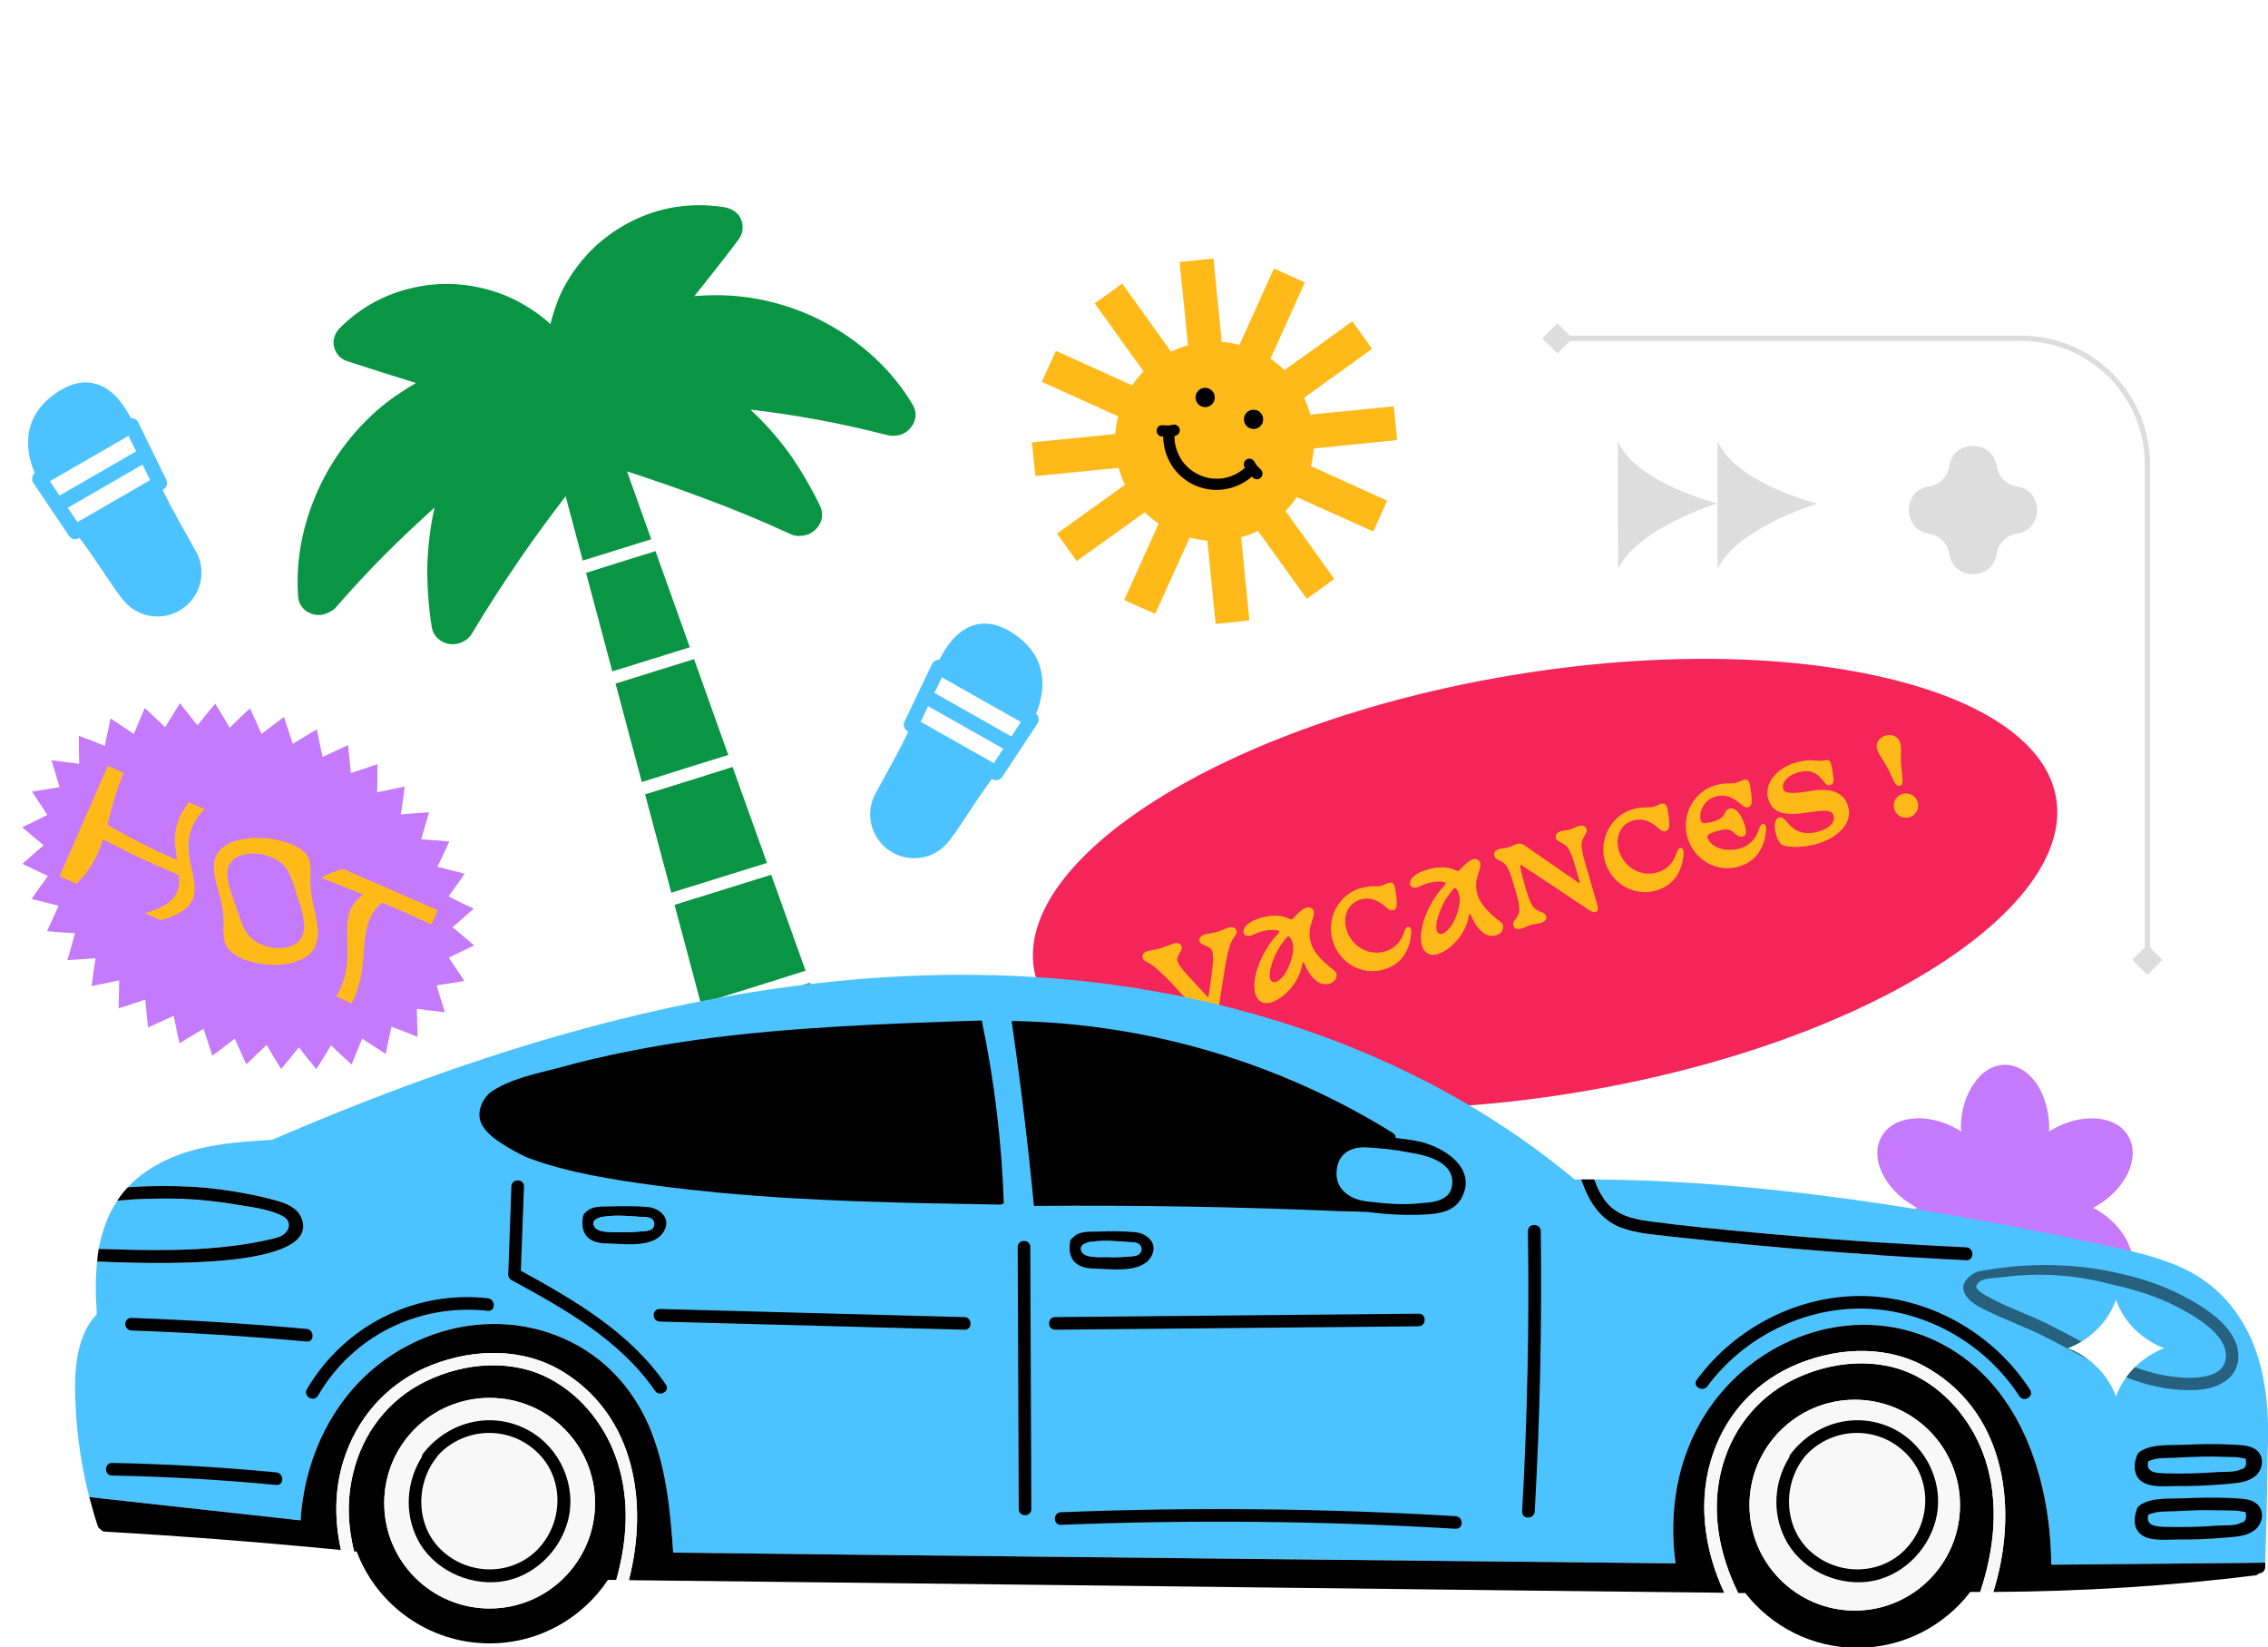 <svg width="865" height="628" viewBox="0 0 865 628" fill="none" xmlns="http://www.w3.org/2000/svg">
<rect x="0" y="0" width="865" height="628" fill="#333333" stroke="none"/>
<g clip-path="url(#clip0_111_19)">
<rect width="865" height="628" fill="white"/>
<path d="M819 371.773L824.774 366L819 360.226L813.226 366L819 371.773ZM588.226 129L594 134.774L599.774 129L594 123.226L588.226 129ZM820 366V177H818V366H820ZM771 128H594V130H771V128ZM820 177C820 149.938 798.062 128 771 128V130C796.957 130 818 151.043 818 177H820Z" fill="#DDDDDD"/>
<path d="M811.649 473.98C813.835 478.753 814.092 483.783 811.777 487.782C809.462 491.781 805.089 494.103 799.687 494.619C794.413 495.006 788.368 493.716 782.58 490.362C782.409 490.276 782.237 490.147 782.066 489.975C781.894 489.889 781.68 489.76 781.423 489.588C781.509 489.846 781.551 490.061 781.551 490.233C781.551 490.491 781.551 490.706 781.551 490.878C781.551 497.586 779.622 503.649 776.664 508.034C773.577 512.291 769.333 515 764.702 515C760.072 515 755.827 512.291 752.869 508.034C749.782 503.649 747.853 497.586 747.853 490.878C747.853 490.706 747.896 490.491 747.981 490.233C747.981 490.061 747.981 489.846 747.981 489.588C747.81 489.76 747.638 489.889 747.467 489.975C747.295 490.147 747.124 490.276 746.952 490.362C741.165 493.716 734.991 495.006 729.717 494.619C724.444 494.103 719.942 491.781 717.627 487.782C715.312 483.783 715.569 478.753 717.756 473.98C720.071 469.078 724.315 464.434 730.103 461.08C730.275 460.994 730.446 460.908 730.618 460.822C730.875 460.736 731.089 460.651 731.261 460.565C731.089 460.479 730.875 460.393 730.618 460.307C730.446 460.221 730.275 460.092 730.103 459.92C724.315 456.695 720.071 451.922 717.756 447.149C715.569 442.376 715.312 437.346 717.627 433.347C719.942 429.219 724.444 426.897 729.717 426.51C734.991 425.994 741.165 427.413 746.952 430.767C747.124 430.853 747.295 430.939 747.467 431.025C747.638 431.197 747.81 431.326 747.981 431.412C747.981 431.24 747.981 431.025 747.981 430.767C747.896 430.595 747.853 430.38 747.853 430.122C747.853 423.543 749.782 417.48 752.869 413.095C755.827 408.709 760.072 406 764.702 406C769.333 406 773.577 408.709 776.664 413.095C779.622 417.48 781.551 423.543 781.551 430.122C781.551 430.38 781.551 430.595 781.551 430.767C781.551 431.025 781.509 431.24 781.423 431.412C781.68 431.326 781.894 431.197 782.066 431.025C782.237 430.939 782.409 430.853 782.58 430.767C788.368 427.413 794.413 425.994 799.687 426.51C805.089 426.897 809.462 429.219 811.777 433.347C814.092 437.346 813.835 442.376 811.649 447.149C809.462 451.922 805.089 456.695 799.43 459.92C799.173 460.092 798.958 460.221 798.787 460.307C798.615 460.393 798.444 460.479 798.272 460.565C798.444 460.651 798.615 460.736 798.787 460.822C798.958 460.908 799.173 460.994 799.43 461.08C805.089 464.434 809.462 469.078 811.649 473.98Z" fill="#C579FB"/>
<path d="M428.741 228.761L438.055 208.204L447.305 187.622L429 200.802L410.633 213.957L406.892 208.716L403.089 203.451L421.456 190.296L439.761 177.116L417.293 179.305L394.888 181.52L394.223 175.095L393.558 168.67L416.05 166.418L438.48 164.141L417.899 154.891L397.342 145.578L400.026 139.672L402.71 133.766L423.267 143.079L443.848 152.33L430.669 134.025L417.514 115.657L422.755 111.917L428.02 108.113L441.175 126.481L454.355 144.786L452.165 122.317L449.888 99.887L456.376 99.247L462.8 98.582L465.053 121.075L467.267 143.48L476.58 122.923L485.893 102.366L491.799 105.05L497.642 107.71L488.392 128.291L479.078 148.848L497.446 135.693L515.751 122.514L519.554 127.779L523.295 133.02L504.99 146.2L486.685 159.379L509.09 157.165L531.583 154.913L532.224 161.4L532.826 167.8L510.396 170.077L487.928 172.267L508.485 181.58L529.042 190.893L526.42 196.823L523.761 202.666L503.179 193.416L482.622 184.103L495.777 202.47L508.894 220.75L503.629 224.554L498.363 228.357L498.388 228.294L485.208 209.99L472.029 191.685L474.306 214.115L476.495 236.583L470.07 237.248L463.646 237.913L461.394 215.42L459.141 192.927L449.891 213.509L440.578 234.066L434.647 231.445L428.741 228.761Z" fill="#FFBA1A"/>
<path d="M497.809 183.837C493.455 193.437 485.677 200.313 476.625 203.788C467.535 207.176 457.109 207.138 447.571 202.809C438.034 198.48 431.133 190.765 427.683 181.65C424.295 172.56 424.333 162.134 428.599 152.572C432.928 143.035 440.707 136.158 449.821 132.708C458.911 129.32 469.275 129.334 478.837 133.6C488.437 137.953 495.313 145.732 498.701 154.822C502.151 163.937 502.138 174.3 497.809 183.837Z" fill="#FFBA1A"/>
<path d="M456.59 185.398C456.422 185.332 456.255 185.266 456.087 185.2C455.92 185.134 455.773 185.077 455.648 185.027C452.393 183.53 449.648 181.291 447.614 178.534C445.643 175.801 444.295 172.589 443.822 168.995C443.718 168.277 443.655 167.576 443.634 166.891C443.63 166.164 443.676 165.433 443.772 164.697C443.781 164.121 444.066 163.58 444.49 163.239C444.914 162.898 445.502 162.694 446.053 162.766C446.693 162.8 447.17 163.06 447.574 163.509C447.915 163.933 448.119 164.521 448.022 165.135C448.009 165.662 447.987 166.209 447.957 166.777C447.969 167.362 448.01 167.934 448.08 168.493C448.447 171.248 449.528 173.848 451.082 175.982C452.699 178.14 454.828 179.919 457.416 181.082C460.482 182.505 463.818 182.873 467.035 182.252C470.251 181.632 473.287 179.997 475.616 177.577C476.002 177.149 476.527 176.92 477.128 176.866C477.641 176.851 478.207 177.073 478.635 177.459C479.039 177.907 479.33 178.457 479.321 179.034C479.337 179.547 479.115 180.112 478.729 180.541C475.814 183.528 472.229 185.454 468.337 186.317C464.508 187.205 460.421 186.903 456.59 185.398V185.398Z" fill="black"/>
<path d="M442.49 166.297C442.051 166.124 441.685 165.763 441.407 165.363C441.192 164.989 441.089 164.513 441.136 164.024C441.233 163.409 441.518 162.869 441.942 162.528C442.428 162.212 442.991 162.071 443.543 162.143C443.827 162.158 444.112 162.173 444.396 162.188C444.68 162.203 444.964 162.218 445.248 162.233C445.591 162.222 445.941 162.191 446.3 162.139C446.659 162.086 446.997 162.026 447.314 161.957C447.877 161.816 448.492 161.912 448.945 162.236C449.423 162.496 449.802 163.007 449.943 163.57C450.084 164.134 449.925 164.723 449.664 165.201C449.341 165.654 448.917 165.995 448.354 166.136C447.862 166.281 447.366 166.376 446.865 166.421C446.364 166.466 445.863 166.51 445.362 166.555C444.977 166.549 444.572 166.535 444.146 166.512C443.761 166.506 443.364 166.471 442.955 166.407C442.913 166.39 442.842 166.387 442.742 166.395C442.658 166.363 442.574 166.33 442.49 166.297Z" fill="black"/>
<path d="M478.578 182.585C478.452 182.535 478.347 182.494 478.264 182.461C478.154 182.37 478.045 182.279 477.936 182.188C477.651 181.93 477.365 181.673 477.079 181.416C476.81 181.116 476.541 180.817 476.272 180.518C475.952 180.102 475.653 179.695 475.375 179.295C475.097 178.896 474.848 178.484 474.628 178.059C474.337 177.51 474.283 176.909 474.48 176.406C474.615 175.879 475.026 175.388 475.488 175.134C476.038 174.843 476.639 174.789 477.141 174.987C477.668 175.121 478.16 175.532 478.413 175.994C478.582 176.302 478.751 176.61 478.92 176.918C479.147 177.201 479.374 177.484 479.601 177.766C479.761 177.974 479.951 178.17 480.169 178.352C480.371 178.576 480.581 178.78 480.799 178.962C481.227 179.348 481.456 179.873 481.51 180.474C481.525 180.988 481.366 181.578 480.98 182.006C480.682 182.397 480.244 182.587 479.831 182.715C479.443 182.78 479.017 182.757 478.578 182.585Z" fill="black"/>
<path d="M461.932 152.622C461.685 153.25 461.149 153.692 460.536 153.958C459.949 154.162 459.222 154.167 458.618 153.857C457.99 153.61 457.486 153.049 457.282 152.462C457.078 151.874 457.073 151.147 457.32 150.519C457.63 149.916 458.128 149.386 458.779 149.207C459.366 149.003 460.03 148.974 460.721 149.245C461.325 149.555 461.766 150.091 461.97 150.679C462.237 151.292 462.266 151.956 461.932 152.622V152.622Z" fill="black"/>
<path fill-rule="evenodd" clip-rule="evenodd" d="M458.325 154.974C458.283 154.958 458.241 154.941 458.199 154.925C458.199 154.925 458.178 154.916 458.136 154.9C457.676 154.719 457.277 154.442 456.941 154.068C456.647 153.71 456.397 153.298 456.194 152.831C456.033 152.381 455.951 151.914 455.948 151.429C455.987 150.961 456.097 150.497 456.278 150.036C456.711 149.119 457.384 148.514 458.259 148.132C459.109 147.814 460.074 147.758 461.016 148.128C461.016 148.128 461.037 148.137 461.079 148.153C461.12 148.17 461.141 148.178 461.141 148.178C462.059 148.611 462.765 149.396 463.084 150.246C463.377 151.159 463.408 152.187 463 153.041C462.984 153.083 462.975 153.104 462.975 153.104C462.752 153.548 462.483 153.926 462.168 154.237C461.794 154.573 461.382 154.822 460.931 154.984C460.523 155.162 460.077 155.252 459.592 155.255C459.166 155.232 458.744 155.139 458.325 154.974V154.974ZM460.176 150.264C459.8 150.116 459.412 150.181 459.149 150.295C458.824 150.385 458.575 150.649 458.364 151.001C458.298 151.169 458.274 151.353 458.292 151.553C458.284 151.695 458.319 151.854 458.395 152.029C458.429 152.187 458.514 152.341 458.648 152.491C458.783 152.641 458.934 152.748 459.101 152.814C459.252 152.922 459.407 152.958 459.566 152.924C459.75 152.948 459.929 152.922 460.104 152.846C460.279 152.769 460.433 152.685 460.566 152.592C460.716 152.458 460.824 152.307 460.889 152.139C461.037 151.762 461.035 151.399 460.946 151.074C460.793 150.724 460.529 150.475 460.239 150.288C460.197 150.272 460.176 150.264 460.176 150.264V150.264Z" fill="black"/>
<path d="M480.404 160.971C480.095 161.574 479.558 162.016 478.946 162.283C478.358 162.487 477.694 162.516 477.028 162.182C476.4 161.935 475.958 161.399 475.692 160.786C475.487 160.198 475.483 159.472 475.793 158.868C476.04 158.24 476.6 157.736 477.188 157.532C477.776 157.328 478.503 157.323 479.131 157.57C479.734 157.88 480.239 158.441 480.443 159.028C480.647 159.616 480.676 160.28 480.404 160.971V160.971Z" fill="black"/>
<path fill-rule="evenodd" clip-rule="evenodd" d="M476.734 163.299C476.734 163.299 476.713 163.29 476.671 163.274C476.629 163.257 476.608 163.249 476.608 163.249C476.147 163.068 475.749 162.791 475.413 162.417C475.076 162.043 474.827 161.631 474.666 161.181C474.462 160.714 474.38 160.247 474.419 159.779C474.416 159.294 474.526 158.83 474.749 158.386C474.93 157.925 475.208 157.527 475.582 157.19C475.939 156.896 476.351 156.647 476.818 156.443C477.268 156.282 477.727 156.221 478.195 156.26C478.68 156.257 479.152 156.346 479.613 156.527C480.53 156.96 481.174 157.721 481.555 158.596C481.849 159.509 481.842 160.448 481.472 161.391C481.472 161.391 481.463 161.411 481.447 161.453C481.038 162.308 480.278 162.952 479.49 163.295C478.616 163.676 477.676 163.669 476.734 163.299V163.299ZM478.585 158.588C478.418 158.522 478.255 158.507 478.096 158.541C477.912 158.517 477.754 158.551 477.621 158.644C477.462 158.679 477.308 158.763 477.158 158.898C477.009 159.032 476.901 159.183 476.835 159.351C476.769 159.518 476.725 159.694 476.701 159.878C476.693 160.02 476.727 160.178 476.804 160.353C476.88 160.528 476.964 160.682 477.057 160.815C477.192 160.965 477.343 161.073 477.51 161.139C477.51 161.139 477.531 161.147 477.573 161.163C477.95 161.311 478.25 161.285 478.576 161.195C478.926 161.042 479.175 160.778 479.361 160.488C479.427 160.321 479.451 160.137 479.433 159.937C479.457 159.753 479.431 159.573 479.354 159.398C479.278 159.223 479.194 159.069 479.101 158.936C478.95 158.828 478.799 158.721 478.648 158.613C478.606 158.596 478.585 158.588 478.585 158.588V158.588Z" fill="black"/>
<path fill-rule="evenodd" clip-rule="evenodd" d="M347.263 163.154C348.368 161.837 348.992 160.357 349.172 158.851C349.315 157.209 348.914 155.712 348.105 154.325C341.177 142.621 330.895 132.544 318.748 125.301C306.736 118.021 292.723 113.61 278.632 112.72C276.261 112.578 273.914 112.526 271.592 112.565C269.36 112.58 267.107 112.698 264.833 112.918L273.33 102.184C276.163 98.606 278.938 94.995 281.655 91.351C282.525 90.243 283.049 88.936 283.166 87.738C283.382 86.368 283.19 85.107 282.726 83.919C282.225 82.595 281.526 81.616 280.418 80.747C279.482 79.977 278.175 79.452 276.769 79.1C265.771 77.235 254.722 78.446 244.883 82.54C234.908 86.671 225.935 93.45 219.259 102.821C216.989 105.956 215.063 109.291 213.483 112.825C211.993 116.335 210.812 119.908 209.94 123.544C207.118 120.995 204.085 118.746 200.841 116.796C197.572 114.756 194.059 113.072 190.302 111.746C179.51 107.931 168.395 107.263 157.81 109.662C147.325 111.888 137.506 117.144 129.577 125.101C128.671 126.073 127.938 127.144 127.549 128.415C127.16 129.686 127.08 131.019 127.408 132.244C127.773 133.604 128.373 134.756 129.209 135.698C130.045 136.641 131.252 137.338 132.523 137.726C136.897 139.179 141.26 140.586 145.61 141.948L158.662 146.033C156.721 147.136 154.805 148.33 152.914 149.614C150.998 150.808 149.119 152.138 147.276 153.604C136.082 162.436 127.086 174.032 121.323 186.804C115.459 199.748 112.654 213.768 113.705 227.485C113.834 229.054 114.371 230.514 115.416 231.692C116.324 232.907 117.704 233.704 119.284 234.155C120.131 234.414 120.987 234.525 121.851 234.488C122.626 234.475 123.409 234.314 124.201 234.004C124.926 233.81 125.661 233.467 126.404 232.977C127.081 232.601 127.676 232.101 128.189 231.478C134.29 224.497 140.476 217.833 146.746 211.487C153.041 205.231 159.363 199.26 165.713 193.573C164.188 200.397 163.253 207.793 162.972 215.45C162.864 223.207 163.409 231.227 164.707 239.336C164.972 240.869 165.817 242.392 166.962 243.398C168.142 244.539 169.658 245.3 171.473 245.542C172.09 245.669 172.728 245.692 173.387 245.613C174.047 245.533 174.648 245.421 175.192 245.275C176.256 244.893 177.193 244.398 178.003 243.793C178.813 243.187 179.483 242.424 180.014 241.504C185.963 231.599 192.058 222.238 198.026 213.494C203.994 204.75 210.009 196.723 215.725 189.213L222.265 213.743L236.697 209.256L248.385 205.62L239.138 179.731C248.414 182.787 258.516 186.204 268.9 190.129C279.419 194.018 290.393 198.513 301.377 203.59C302.388 204.097 303.428 204.353 304.499 204.357C305.569 204.362 306.604 204.231 307.601 203.964C308.236 203.794 308.801 203.545 309.297 203.218C309.883 202.866 310.412 202.481 310.883 202.064C312.161 200.846 312.957 199.466 313.409 197.887C313.688 196.209 313.56 194.639 312.85 193.08C309.276 185.726 305.23 178.79 300.786 172.545C296.206 166.336 291.228 160.816 286.196 156.186C294.617 157.138 303.282 158.461 312.021 160.057C320.76 161.652 329.608 163.655 338.529 165.931C339.261 166.124 340.06 166.201 340.925 166.164C341.699 166.151 342.494 166.035 343.31 165.817C344.011 165.531 344.746 165.189 345.513 164.789C346.166 164.322 346.749 163.777 347.263 163.154ZM249.997 210.135L238.072 213.845L223.518 218.44L233.533 256L249.631 250.992L263.093 246.804L249.997 210.135ZM244.784 298.197L234.768 260.633L251.007 255.581L264.707 251.322L277.755 287.857L262.528 292.592L244.784 298.197ZM246.035 302.889L256.031 340.378L275.595 334.292L292.514 329.029L279.396 292.44L264.075 297.28L246.035 302.889ZM267.298 382.632L257.266 345.011L276.971 338.881L294.133 333.545L307.245 370.118L288.529 376.027L267.298 382.632ZM268.533 387.266L275.089 411.853L296.229 405.314L317.506 398.738L308.893 374.715L290.04 380.58L268.533 387.266Z" fill="#099543"/>
<path d="M787.871 303.72C791.711 326.665 772.992 351.239 739.547 372.224C706.121 393.332 657.968 410.849 603.245 420.006C548.399 429.184 497.166 428.297 458.69 419.221C420.357 410.247 394.536 393.125 390.697 370.18C386.857 347.235 405.719 322.763 439.042 301.798C472.467 280.691 520.599 263.05 575.445 253.873C630.169 244.716 681.422 245.726 719.898 254.802C758.354 263.755 784.032 280.775 787.871 303.72Z" fill="#F42559" stroke="white" stroke-width="7.464"/>
<path d="M462.483 389.303C463.643 388.966 464.052 387.98 464.591 385.35L466.619 372.742C467.498 366.499 468.431 361.933 469.548 359.352C470.666 356.772 471.98 356.217 471.597 354.896C471.249 353.695 470.079 353.253 468.598 353.683C466.957 354.159 466.009 354.781 464.288 355.28C462.607 355.767 460.593 356.004 459.392 356.353C457.911 356.782 457.159 357.781 457.508 358.982C457.891 360.303 459.355 359.965 461.623 361.651C463.058 362.71 462.838 366.288 461.948 372.795L461.007 379.577C460.929 380.207 460.729 380.265 460.298 379.826L455.049 374.145C450.823 369.599 448.564 367.043 449.055 365.296C449.665 363.209 451.086 362.276 450.703 360.955C450.355 359.755 449.185 359.313 447.704 359.742C446.063 360.218 443.915 361.189 442.194 361.688C440.513 362.175 438.899 362.296 437.698 362.644C436.217 363.074 435.465 364.073 435.814 365.274C436.197 366.595 437.261 366.373 439.528 368.058C441.681 369.647 445.267 373.033 449.488 377.71L458.308 387.476C460.153 389.501 461.042 389.721 462.483 389.303ZM507.095 375.063C509.376 374.401 510.073 372.463 509.678 371.102C509.284 369.742 506.406 368.797 502.604 364.215C499.216 360.164 498.994 356.106 499.902 352.805C500.856 349.361 502.113 347.261 499.836 346.142C498.063 345.268 495.656 347.441 493.16 350.205C492.801 350.612 492.601 350.67 492.056 350.438C488.494 348.78 485.305 348.707 480.542 350.089C475.219 351.633 473.901 354.271 474.256 355.644C474.587 356.936 476.289 357.267 478.026 356.373C480.545 355.035 484.8 354.148 487.23 354.745C487.975 354.919 488.091 355.32 487.555 355.866C478.793 365.002 475.314 379.94 481.58 382.245C486.287 383.961 495.484 376.174 496.669 367.542C496.764 366.82 497.176 366.744 497.43 367.321C499.978 373.265 503.373 376.142 507.095 375.063ZM485.476 374.433C483.694 373.822 483.834 370.266 485.977 365.088C487.594 361.235 489.576 358.794 490.75 357.456C491.206 356.933 491.458 356.903 491.889 357.342C493.556 359.202 493.736 362.665 491.963 367.475C490.236 372.141 487.259 375.044 485.476 374.433ZM527.803 369.664C535.008 367.575 537.636 361.823 538.22 356.056C538.368 354.624 538.027 353.595 537.385 353.477C536.337 353.304 535.962 354.107 535.396 355.746C534.338 358.83 532.076 361.656 528.314 362.747C521.83 364.628 515.386 360.812 513.482 354.248C512.054 349.324 514.136 344.382 518.899 343C522.581 341.932 525.603 343.225 528.648 345.944C530.699 347.779 532.025 347.264 532.597 345.797C533.068 344.575 532.261 338.951 531.821 337.734C531.202 336.047 530.258 336.234 527.732 337.401C525.087 338.602 523.702 337.268 518.819 338.684C510.693 341.041 505.749 350.025 508.221 358.551C510.694 367.076 519.278 372.137 527.803 369.664ZM570.613 356.641C572.894 355.98 573.591 354.042 573.196 352.681C572.802 351.32 569.924 350.376 566.122 345.794C562.734 341.743 562.512 337.685 563.42 334.384C564.374 330.94 565.631 328.84 563.354 327.721C561.581 326.846 559.174 329.02 556.678 331.783C556.319 332.191 556.119 332.249 555.574 332.017C552.012 330.359 548.823 330.286 544.06 331.667C538.737 333.211 537.419 335.85 537.774 337.222C538.105 338.515 539.807 338.846 541.544 337.952C544.063 336.613 548.318 335.726 550.748 336.324C551.493 336.498 551.609 336.898 551.073 337.444C542.311 346.581 538.832 361.519 545.098 363.824C549.805 365.54 559.002 357.752 560.187 349.121C560.282 348.399 560.694 348.323 560.948 348.9C563.496 354.844 566.891 357.721 570.613 356.641ZM548.994 356.012C547.212 355.401 547.352 351.845 549.495 346.667C551.112 342.814 553.094 340.373 554.268 339.034C554.724 338.512 554.976 338.482 555.407 338.921C557.074 340.781 557.254 344.243 555.481 349.053C553.754 353.72 550.777 356.623 548.994 356.012ZM609.015 347.5C609.654 347.011 609.495 346.016 609.066 344.535L604.434 328.564C603.459 325.202 602.829 322.131 603.446 320.52C604.461 317.882 605.478 317.5 605.095 316.179C604.747 314.979 603.577 314.537 602.096 314.966C600.455 315.442 600.308 315.832 598.787 316.273C597.306 316.703 596.493 316.591 595.292 316.94C593.811 317.369 593.059 318.368 593.407 319.569C593.79 320.89 594.854 320.668 597.122 322.354C598.506 323.384 599.617 326.317 600.592 329.679L602.472 336.163C602.612 336.643 602.446 336.821 602.022 336.554L581.775 322.552C580.903 321.937 579.922 321.397 578.601 321.78C576.96 322.256 576.812 322.646 575.291 323.087C573.811 323.517 572.997 323.405 571.796 323.754C570.315 324.183 569.564 325.182 569.912 326.383C570.295 327.704 571.359 327.482 573.627 329.168C575.011 330.198 576.121 333.131 577.096 336.493L578.222 340.375C579.198 343.738 579.828 346.809 579.21 348.42C578.196 351.058 576.662 351.155 577.208 353.036C577.51 354.077 578.679 354.519 580.16 354.09C582.202 353.497 582.389 353.096 583.87 352.667C585.391 352.225 586.164 352.348 587.765 351.884C589.246 351.454 589.998 350.455 589.696 349.415C589.151 347.533 587.802 348.272 585.535 346.586C584.151 345.555 583.04 342.623 582.065 339.261L580.939 335.378C580.359 333.377 579.921 331.421 579.808 330.282C579.714 329.659 579.914 329.601 580.402 329.936C589.453 335.86 604.704 346.104 606.042 346.974C607.442 347.913 608.336 348.001 609.015 347.5ZM631.699 339.533C638.904 337.443 641.532 331.691 642.116 325.924C642.264 324.492 641.923 323.463 641.281 323.346C640.233 323.172 639.858 323.975 639.292 325.615C638.234 328.699 635.972 331.524 632.21 332.616C625.726 334.496 619.282 330.68 617.378 324.116C615.95 319.193 618.032 314.25 622.795 312.869C626.477 311.801 629.499 313.094 632.544 315.813C634.595 317.648 635.921 317.133 636.493 315.665C636.964 314.444 636.157 308.82 635.717 307.602C635.098 305.916 634.154 306.103 631.628 307.269C628.983 308.471 627.598 307.137 622.715 308.553C614.589 310.909 609.645 319.894 612.117 328.419C614.59 336.945 623.174 342.005 631.699 339.533ZM663.165 330.407C670.37 328.318 672.997 322.566 673.581 316.799C673.73 315.367 673.388 314.338 672.747 314.22C671.699 314.047 671.324 314.85 670.758 316.489C669.7 319.573 667.438 322.399 663.676 323.49C659.193 324.79 654.443 323.824 652.165 321.057C650.026 318.466 651.907 317.921 653.593 317.302C657.966 315.773 659.868 316.046 661.213 317.392C662.506 318.709 663.923 319.556 665.277 318.686C666.373 317.978 665.94 315.587 664.588 312.421C663.501 309.872 661.621 307.727 659.5 308.342C656.978 309.073 659.246 312.104 652.078 313.575C649.871 314.042 648.458 314.408 648.434 311.334C648.626 307.807 650.698 304.776 654.261 303.743C657.943 302.675 660.965 303.968 664.01 306.687C666.061 308.522 667.387 308.007 667.959 306.54C668.429 305.318 667.623 299.694 667.183 298.477C666.564 296.79 665.62 296.977 663.094 298.144C660.449 299.345 659.064 298.011 654.18 299.427C646.055 301.784 641.11 310.768 643.583 319.294C646.055 327.819 654.64 332.88 663.165 330.407ZM693.119 321.72C700.044 319.712 706.875 314.39 704.855 307.425C703.3 302.061 698.198 300.33 690.658 301.562C682.958 302.841 680.609 302.524 680.087 300.723C679.437 298.481 681.67 295.707 685.592 294.57C690.035 293.281 692.576 294.41 694.716 297.001C696.315 298.924 696.77 299.746 698.08 299.323C699.469 298.877 699.509 297.52 699.076 295.129C698.35 291.13 698.498 289.395 696.038 289.891C692.555 290.598 690.837 289.013 684.953 290.72C677.869 292.774 672.642 298.542 674.395 304.586C676.032 310.23 680.609 311.202 690.112 309.705C696.748 308.648 698.788 309.098 699.345 311.019C699.903 312.94 698.556 315.63 693.513 317.093C688.51 318.544 684.835 317.093 682.535 314.549C680.476 312.239 679.837 311.383 678.505 311.726C676.972 312.127 676.37 314.688 677.391 318.21C678.517 322.093 679.704 322.443 681.869 322.727C684.217 323.044 688.156 323.16 693.119 321.72ZM724.639 299.604C725.64 299.314 725.796 298.358 725.469 295.285C724.44 288.293 725.518 286.028 724.706 283.226C723.998 280.785 721.572 279.752 719.13 280.46C716.689 281.169 715.232 283.327 715.917 285.688C716.718 288.45 718.801 289.799 721.575 296.371C722.914 299.193 723.599 299.906 724.639 299.604ZM722.43 308.446C723.15 310.928 725.732 312.349 728.213 311.629C730.695 310.909 732.116 308.328 731.396 305.846C730.688 303.405 728.106 301.984 725.625 302.703C723.143 303.423 721.722 306.005 722.43 308.446Z" fill="#FFBA1A"/>
<path d="M553.74 452.407C552.94 457.107 547.94 458.507 542.34 458.707C535.44 459.607 528.04 458.907 521.44 458.107C515.44 457.507 509.54 453.907 509.74 447.207C509.94 440.207 514.74 437.107 521.34 437.507C526.64 437.807 531.94 438.307 537.24 439.407C545.04 440.507 555.34 443.607 553.74 452.407V452.407Z" fill="#4CC3FF"/>
<path fill-rule="evenodd" clip-rule="evenodd" d="M755.241 607.007C753.974 607.007 752.708 607.007 751.441 607.007C741.541 619.907 725.941 628.307 708.341 628.307C691.041 628.307 675.541 620.107 665.641 607.407C664.774 607.407 663.874 607.407 662.941 607.407C655.941 593.307 652.641 577.307 656.241 561.707C659.741 546.307 669.441 533.307 683.641 526.207C698.241 518.907 716.541 517.107 731.241 524.907C743.641 531.407 752.941 543.407 757.241 556.707C762.541 573.207 760.641 590.807 755.241 607.007V607.007ZM747.541 573.907C747.541 551.707 729.541 533.707 707.441 533.707C685.241 533.707 667.241 551.707 667.241 573.907C667.241 596.107 685.241 614.107 707.441 614.107C729.541 614.107 747.541 596.107 747.541 573.907Z" fill="black"/>
<path fill-rule="evenodd" clip-rule="evenodd" d="M235.041 602.407C233.974 602.407 232.907 602.407 231.841 602.407C222.141 617.007 205.541 626.607 186.741 626.607C163.541 626.607 143.741 612.007 136.041 591.607C135.707 591.54 135.374 591.507 135.041 591.507C132.641 581.807 132.241 571.807 134.641 561.907C138.241 546.507 148.141 533.607 162.341 526.707C177.041 519.507 195.341 517.907 210.041 525.907C222.341 532.507 231.541 544.607 235.641 557.907C240.241 572.507 239.141 587.907 235.041 602.407ZM226.941 573.107C226.941 550.907 208.941 533.007 186.741 533.007C164.541 533.007 146.541 550.907 146.541 573.107C146.541 595.307 164.541 613.307 186.741 613.307C208.941 613.307 226.941 595.307 226.941 573.107Z" fill="black"/>
<path d="M856.441 556.107C856.974 558.64 856.408 560.007 854.741 560.207C852.541 561.507 848.141 561.107 845.641 561.307C842.308 561.573 838.941 561.74 835.541 561.807C832.474 561.873 829.408 561.873 826.341 561.807C822.541 561.707 818.241 561.607 819.341 557.207C822.441 555.607 826.541 556.007 829.841 555.807C833.241 555.607 836.641 555.473 840.041 555.407C843.108 555.34 846.174 555.373 849.241 555.507C850.741 555.607 853.441 555.407 854.841 555.907C855.374 555.973 855.908 556.04 856.441 556.107V556.107Z" fill="#4CC3FF"/>
<path d="M42.541 476.307C40.941 476.307 39.307 476.273 37.641 476.207C38.841 469.607 41.041 463.407 44.741 457.807C46.874 457.607 49.007 457.44 51.141 457.307C57.341 457.007 63.641 456.907 69.841 457.107C76.441 457.407 83.041 458.107 89.541 459.207C95.341 460.207 102.641 460.907 107.841 463.707C110.941 465.307 110.841 468.707 108.141 470.707C106.841 471.707 105.241 472.007 103.641 472.407C100.641 473.107 97.641 473.707 94.641 474.207C87.941 475.307 81.241 475.907 74.441 476.307C63.841 476.807 53.241 476.707 42.541 476.307V476.307Z" fill="#4CC3FF"/>
<path d="M856.441 576.507C856.974 579.04 856.408 580.407 854.741 580.607C852.541 581.907 848.141 581.507 845.641 581.707C842.308 581.973 838.941 582.14 835.541 582.207C832.474 582.273 829.408 582.273 826.341 582.207C822.541 582.107 818.241 582.007 819.341 577.607C822.441 576.007 826.541 576.407 829.841 576.207C833.241 576.007 836.641 575.873 840.041 575.807C843.108 575.807 846.174 575.84 849.241 575.907C850.741 576.007 853.441 575.807 854.841 576.307C855.374 576.373 855.908 576.44 856.441 576.507V576.507Z" fill="#4CC3FF"/>
<path d="M824.341 524.207C815.341 522.407 806.941 518.507 798.841 514.207C791.141 510.207 783.541 505.807 775.541 502.307C773.541 501.407 759.741 496.007 755.141 492.507C754.741 492.24 754.407 491.94 754.141 491.607C753.741 491.007 753.541 490.507 753.841 490.207C753.907 490.073 753.974 489.973 754.041 489.907C754.174 489.64 754.374 489.34 754.641 489.007C756.541 487.107 761.941 487.307 764.341 486.907C767.541 486.507 770.741 486.24 773.941 486.107C784.641 485.707 795.341 487.007 805.641 489.807C806.374 489.94 807.107 490.107 807.841 490.307C815.941 492.207 823.841 494.807 831.141 498.707C837.541 502.107 849.441 508.907 848.941 517.407C848.441 527.707 830.641 525.507 824.341 524.207V524.207Z" fill="#4CC3FF"/>
<path d="M863.941 595.807C864.407 582.007 864.707 568.207 864.84 554.407C865.04 550.107 865.141 545.907 864.941 541.707V541.307V541.007C864.741 535.907 864.241 530.807 863.241 525.707C859.541 506.107 848.741 490.107 829.941 482.407C819.641 478.107 808.541 476.107 797.641 473.707C785.107 471.04 772.574 468.54 760.04 466.207C735.34 461.507 710.54 457.607 685.54 454.707C659.84 451.707 633.94 449.907 608.04 449.707C608.64 451.373 609.341 453.007 610.141 454.607C610.74 455.607 611.374 456.607 612.04 457.607C616.24 463.307 622.64 464.807 629.34 465.707C642.34 467.407 655.44 468.707 668.54 469.907C695.607 472.44 722.741 474.34 749.941 475.607C753.041 475.807 753.041 480.607 749.941 480.507C719.641 479.007 689.341 476.807 659.141 473.807L636.54 471.407C630.54 470.707 624.24 470.307 618.641 468.207C618.507 468.207 618.374 468.173 618.241 468.107C609.941 464.907 605.74 457.607 603.04 449.707H600.54C555.24 411.907 499.14 388.507 441.14 378.107C368.24 365.007 293.34 373.007 222.34 392.307C181.74 403.307 142.34 418.007 103.74 434.607C87.04 435.607 70.341 436.807 56.141 446.407C53.34 448.307 50.84 450.407 48.74 452.707C51.274 452.507 53.774 452.373 56.24 452.307C63.74 452.107 71.24 452.207 78.74 452.907C86.34 453.707 93.94 454.907 101.34 456.707C106.34 458.007 113.44 459.307 115.24 465.107C121.04 483.207 63.44 482.007 41.84 481.207C39.94 481.107 38.24 481.007 37.041 481.007C36.34 487.607 36.441 494.407 36.941 501.107C30.64 507.407 28.741 518.107 28.64 527.207C28.541 541.907 30.441 556.607 34.041 570.807L39.24 571.407C64.374 574.207 89.507 576.973 114.64 579.707C115.74 562.207 121.74 545.307 132.84 531.607C152.54 507.307 186.94 497.507 215.74 510.707C230.14 517.207 241.04 528.907 247.34 543.307C254.04 558.707 255.64 575.407 256.74 592.007C283.207 592.273 309.674 592.573 336.14 592.907C437.14 593.973 538.107 595.04 639.04 596.107C636.34 576.507 639.641 556.007 650.441 539.107C668.741 510.407 705.74 496.407 737.54 510.907C770.14 525.907 782.04 563.207 782.34 596.607C807.807 596.34 833.274 596.107 858.741 595.907L863.941 595.807Z" fill="#4CC3FF"/>
<path d="M204.541 591.307C194.541 600.907 178.741 600.607 168.641 591.307C158.541 582.107 158.241 565.807 166.741 555.407C166.874 555.273 166.974 555.107 167.041 554.907C176.841 544.307 193.641 543.307 204.541 553.407C215.541 563.507 215.041 581.007 204.541 591.307V591.307Z" fill="#F8F8F8"/>
<path fill-rule="evenodd" clip-rule="evenodd" d="M226.941 573.107C226.941 595.307 208.941 613.307 186.741 613.307C164.541 613.307 146.541 595.307 146.541 573.107C146.541 550.907 164.541 533.007 186.741 533.007C208.941 533.007 226.941 550.907 226.941 573.107ZM201.441 545.307C187.441 537.707 170.741 542.007 161.241 554.407C160.974 554.807 160.841 555.207 160.841 555.607C155.041 564.907 154.141 576.707 159.141 586.707C164.841 598.107 178.241 604.607 190.741 603.107C203.141 601.607 213.541 591.707 216.641 579.707C220.041 566.307 213.541 551.907 201.441 545.307V545.307Z" fill="#F8F8F8"/>
<path fill-rule="evenodd" clip-rule="evenodd" d="M747.54 573.907C747.54 596.107 729.54 614.107 707.44 614.107C685.24 614.107 667.24 596.107 667.24 573.907C667.24 551.707 685.24 533.707 707.44 533.707C729.54 533.707 747.54 551.707 747.54 573.907ZM723.14 545.307C709.14 537.707 692.44 542.007 682.94 554.407C682.607 554.807 682.44 555.207 682.44 555.607C676.64 564.907 675.74 576.707 680.84 586.707C686.54 598.107 699.84 604.607 712.34 603.107C724.74 601.607 735.14 591.707 738.24 579.707C741.74 566.307 735.14 551.907 723.14 545.307V545.307Z" fill="#F8F8F8"/>
<path d="M726.14 591.307C716.24 600.907 700.341 600.607 690.241 591.307C680.241 582.107 679.84 565.807 688.34 555.407C688.474 555.273 688.607 555.107 688.741 554.907C698.541 544.307 715.24 543.307 726.14 553.407C737.24 563.507 736.74 581.007 726.14 591.307Z" fill="#F8F8F8"/>
<path fill-rule="evenodd" clip-rule="evenodd" d="M738.24 579.707C735.14 591.707 724.74 601.607 712.34 603.107C699.84 604.607 686.54 598.107 680.84 586.707C675.74 576.707 676.64 564.907 682.44 555.607C682.44 555.207 682.607 554.807 682.94 554.407C692.44 542.007 709.14 537.707 723.14 545.307C735.14 551.907 741.74 566.307 738.24 579.707V579.707ZM726.14 553.407C715.24 543.307 698.54 544.307 688.74 554.907C688.607 555.107 688.473 555.273 688.34 555.407C679.84 565.807 680.24 582.107 690.24 591.307C700.34 600.607 716.24 600.907 726.14 591.307C736.74 581.007 737.24 563.507 726.14 553.407Z" fill="black"/>
<path fill-rule="evenodd" clip-rule="evenodd" d="M216.64 579.707C213.54 591.707 203.14 601.607 190.74 603.107C178.24 604.607 164.84 598.107 159.14 586.707C154.14 576.707 155.04 564.907 160.84 555.607C160.84 555.207 160.974 554.807 161.24 554.407C170.74 542.007 187.44 537.707 201.44 545.307C213.54 551.907 220.04 566.307 216.64 579.707V579.707ZM204.54 553.407C193.64 543.307 176.84 544.307 167.04 554.907C166.974 555.107 166.874 555.273 166.74 555.407C158.24 565.807 158.54 582.107 168.64 591.307C178.74 600.607 194.54 600.907 204.54 591.307C215.04 581.007 215.54 563.507 204.54 553.407V553.407Z" fill="black"/>
<path d="M858.741 595.907L863.941 595.807C863.941 596.407 863.941 597.007 863.941 597.607C863.841 599.107 862.641 599.907 861.541 599.907C861.208 600.307 860.774 600.573 860.241 600.707C860.174 600.707 860.074 600.707 859.941 600.707C826.841 604.807 793.641 606.807 760.241 607.007C769.741 576.607 765.641 539.907 736.041 522.107C720.941 512.907 702.141 513.407 686.041 519.907C670.541 526.107 658.941 538.207 653.441 554.007C647.241 571.607 649.841 590.707 657.641 607.307C630.774 607.04 603.908 606.74 577.041 606.407C464.641 605.073 352.241 603.773 239.841 602.507C247.341 573.407 242.341 540.107 214.841 523.107C199.741 513.807 181.041 514.107 164.841 520.407C149.341 526.407 137.641 538.507 131.941 554.207C127.541 566.107 127.341 578.807 130.041 591.007C100.108 588.073 70.141 585.74 40.141 584.007C39.341 584.007 38.741 583.607 38.341 583.107C37.841 582.807 37.441 582.407 37.241 581.707C36.574 579.773 35.974 577.807 35.441 575.807C34.974 574.14 34.508 572.473 34.041 570.807C35.774 571.007 37.508 571.207 39.241 571.407C64.374 574.207 89.508 576.973 114.641 579.707C115.741 562.207 121.741 545.307 132.841 531.607C152.541 507.307 186.941 497.507 215.741 510.707C230.141 517.207 241.041 528.907 247.341 543.307C254.041 558.707 255.641 575.407 256.741 592.007C283.208 592.273 309.674 592.573 336.141 592.907C437.141 593.973 538.108 595.04 639.041 596.107C636.341 576.507 639.641 556.007 650.441 539.107C668.741 510.407 705.741 496.407 737.541 510.907C770.141 525.907 782.041 563.207 782.341 596.607C807.808 596.34 833.274 596.107 858.741 595.907V595.907Z" fill="black"/>
<path d="M774.241 529.907C775.941 532.507 771.741 534.907 770.141 532.307C757.541 512.907 735.641 500.007 712.441 499.007C688.741 498.007 665.341 509.507 651.241 528.507C649.441 531.007 645.241 528.607 647.141 526.107C662.141 505.707 686.941 493.207 712.441 494.207C737.341 495.307 760.741 509.007 774.241 529.907V529.907Z" fill="black"/>
<path d="M374.441 389.107C379.241 412.007 382.04 435.307 382.84 458.807C382.44 459.107 381.94 459.307 381.24 459.307C345.74 458.707 310.14 458.107 274.74 454.807C258.24 453.207 241.741 451.207 225.541 448.107C217.141 446.407 208.841 444.307 200.941 441.307C197.607 439.773 194.407 438.007 191.34 436.007C185.84 432.407 180.441 427.707 183.941 420.507C184.641 419.107 185.541 417.907 186.541 416.907C193.941 411.207 206.74 408.907 213.64 407.007C230.94 402.207 248.54 398.907 266.24 396.407C302.14 391.507 338.341 390.307 374.441 389.107V389.107Z" fill="black"/>
<path fill-rule="evenodd" clip-rule="evenodd" d="M557.241 457.107C554.341 462.107 548.541 462.807 543.341 463.107C536.241 463.407 528.741 463.107 521.641 462.107C518.174 461.973 514.674 461.873 511.141 461.807C472.208 460.14 433.274 459.473 394.341 459.807C392.074 436.273 389.241 412.807 385.841 389.407C385.974 389.34 386.174 389.307 386.441 389.307C437.541 390.207 487.841 405.007 531.241 432.007C532.041 432.507 532.341 433.207 532.341 433.907C534.941 434.173 537.507 434.54 540.041 435.007C549.841 436.707 564.041 445.207 557.241 457.107V457.107ZM537.241 439.407C531.941 438.307 526.641 437.807 521.341 437.507C514.741 437.107 509.941 440.207 509.741 447.207C509.541 453.907 515.441 457.507 521.441 458.107C528.041 458.907 535.441 459.607 542.341 458.707C547.941 458.507 552.941 457.107 553.741 452.407C555.341 443.607 545.041 440.507 537.241 439.407V439.407Z" fill="black"/>
<path d="M555.14 582.907C505.04 579.907 454.74 579.407 404.64 581.407C401.54 581.507 401.54 576.707 404.64 576.607C454.74 574.607 505.04 575.107 555.14 578.107C558.24 578.307 558.24 583.107 555.14 582.907Z" fill="black"/>
<path d="M603.04 449.707C604.707 449.707 606.373 449.707 608.04 449.707C608.64 451.373 609.34 453.007 610.14 454.607C610.74 455.607 611.373 456.607 612.04 457.607C616.24 463.307 622.64 464.807 629.34 465.707C642.34 467.407 655.44 468.707 668.54 469.907C695.607 472.44 722.74 474.34 749.94 475.607C753.04 475.807 753.04 480.607 749.94 480.507C719.64 479.007 689.34 476.807 659.14 473.807C651.607 473.007 644.04 472.207 636.44 471.407C630.54 470.707 624.24 470.307 618.64 468.207C618.507 468.207 618.374 468.173 618.24 468.107C609.94 464.907 605.74 457.607 603.04 449.707Z" fill="black"/>
<path opacity="0.5" fill-rule="evenodd" clip-rule="evenodd" d="M828.841 529.707C810.941 527.907 795.841 517.607 780.141 509.807C772.241 505.807 763.741 502.907 755.841 498.807C752.141 497.007 748.241 493.907 748.841 490.107C749.341 488.207 750.941 486.607 752.741 485.607C753.274 485.273 753.841 485.007 754.441 484.807C773.641 481.107 793.441 481.507 812.341 486.507C819.941 488.407 827.341 491.207 834.241 495.007C840.741 498.507 848.241 503.407 851.841 510.107C854.741 515.307 854.441 522.007 849.641 525.907C844.141 530.507 835.541 530.407 828.841 529.707ZM824.341 524.207C830.641 525.507 848.441 527.707 848.941 517.407C849.441 508.907 837.541 502.107 831.141 498.707C823.841 494.807 815.941 492.207 807.841 490.307C807.107 490.107 806.374 489.94 805.641 489.807C795.341 487.007 784.641 485.707 773.941 486.107C770.741 486.24 767.541 486.507 764.341 486.907C761.941 487.307 756.541 487.107 754.641 489.007C754.374 489.34 754.174 489.64 754.041 489.907C753.974 489.973 753.907 490.073 753.841 490.207C753.541 490.507 753.741 491.007 754.141 491.607C754.407 491.94 754.741 492.24 755.141 492.507C759.741 496.007 773.541 501.407 775.541 502.307C783.541 505.807 791.141 510.207 798.841 514.207C806.941 518.507 815.341 522.407 824.341 524.207V524.207Z" fill="black"/>
<path fill-rule="evenodd" clip-rule="evenodd" d="M861.64 554.007C863.54 556.707 862.74 560.307 860.54 562.507C860.273 562.707 860.007 562.907 859.74 563.107C856.64 565.507 852.14 565.507 848.44 565.907C842.307 566.44 836.173 566.673 830.04 566.607C825.94 566.607 819.74 567.407 816.34 564.507C813.54 562.007 813.84 558.007 815.04 554.907C815.24 554.307 815.54 554.007 815.94 553.707C816.073 553.573 816.24 553.44 816.44 553.307C821.04 550.507 827.44 551.107 832.64 550.907C838.84 550.607 844.94 550.507 851.14 550.807C853.94 551.007 857.54 550.907 860.04 552.507C860.707 552.907 861.24 553.407 861.64 554.007V554.007ZM856.44 556.107C855.907 556.04 855.373 555.973 854.84 555.907C853.44 555.407 850.74 555.607 849.24 555.507C846.174 555.373 843.107 555.34 840.04 555.407C836.64 555.473 833.24 555.607 829.84 555.807C826.54 556.007 822.44 555.607 819.34 557.207C818.24 561.607 822.54 561.707 826.34 561.807C829.407 561.873 832.473 561.873 835.54 561.807C838.94 561.74 842.307 561.573 845.64 561.307C848.14 561.107 852.54 561.507 854.74 560.207C856.407 560.007 856.973 558.64 856.44 556.107V556.107Z" fill="black"/>
<path fill-rule="evenodd" clip-rule="evenodd" d="M861.64 574.407C863.54 577.107 862.74 580.707 860.54 582.907C859.94 583.44 859.273 583.907 858.54 584.307C855.64 585.907 851.74 586.007 848.44 586.307C842.307 586.84 836.173 587.073 830.04 587.007C825.94 587.007 819.74 587.807 816.34 584.907C813.54 582.407 813.84 578.507 815.04 575.307C815.24 574.807 815.54 574.407 815.94 574.107C816.073 573.973 816.24 573.84 816.44 573.707C821.04 570.907 827.44 571.507 832.64 571.307C838.84 571.007 844.94 570.907 851.14 571.207C853.64 571.407 856.74 571.307 859.14 572.407C860.14 572.907 861.04 573.507 861.64 574.407ZM856.44 576.507C855.907 576.44 855.373 576.373 854.84 576.307C853.44 575.807 850.74 576.007 849.24 575.907C846.174 575.84 843.107 575.807 840.04 575.807C836.64 575.873 833.24 576.007 829.84 576.207C826.54 576.407 822.44 576.007 819.34 577.607C818.24 582.007 822.54 582.107 826.34 582.207C829.407 582.273 832.473 582.273 835.54 582.207C838.94 582.14 842.307 581.973 845.64 581.707C848.14 581.507 852.54 581.907 854.74 580.607C856.407 580.407 856.973 579.04 856.44 576.507V576.507Z" fill="black"/>
<path d="M587.64 469.407C588.107 505.073 587.34 540.707 585.34 576.307C585.14 579.407 580.34 579.407 580.54 576.307C582.54 540.707 583.274 505.073 582.74 469.407C582.74 466.307 587.54 466.307 587.64 469.407V469.407Z" fill="black"/>
<path d="M402.44 507.007C399.34 507.007 399.34 502.207 402.44 502.207C448.64 501.74 494.84 501.307 541.04 500.907C544.14 500.807 544.14 505.607 541.04 505.707C494.84 506.107 448.64 506.54 402.44 507.007Z" fill="black"/>
<path d="M367.84 507.007C329.107 505.94 290.374 504.907 251.64 503.907C248.54 503.807 248.54 499.007 251.64 499.107C290.374 500.107 329.107 501.14 367.84 502.207C370.94 502.307 370.94 507.107 367.84 507.007Z" fill="black"/>
<path d="M392.941 475.507C393.074 508.773 393.207 542.073 393.341 575.407C393.341 578.507 388.541 578.507 388.541 575.407C388.407 542.073 388.274 508.773 388.141 475.507C388.141 472.407 392.941 472.407 392.941 475.507Z" fill="black"/>
<path d="M105.341 566.207C84.541 564.207 63.674 563.007 42.741 562.607C39.641 562.607 39.641 557.807 42.741 557.807C63.674 558.207 84.541 559.407 105.341 561.407C108.441 561.707 108.441 566.507 105.341 566.207Z" fill="black"/>
<path d="M116.94 511.507C94.74 509.507 72.474 508.107 50.14 507.307C47.04 507.207 47.04 502.407 50.14 502.507C72.474 503.307 94.74 504.707 116.94 506.707C119.94 507.007 120.04 511.807 116.94 511.507Z" fill="black"/>
<path d="M186.04 499.807C159.74 496.907 134.54 509.307 121.24 532.207C119.64 534.807 115.54 532.407 117.04 529.707C131.24 505.507 158.14 491.907 186.04 495.007C189.04 495.307 189.14 500.107 186.04 499.807V499.807Z" fill="black"/>
<path d="M253.941 527.907C255.741 530.407 251.541 532.807 249.841 530.307C236.341 510.807 215.341 499.107 194.941 488.007C194.241 487.607 193.741 486.707 193.841 485.907C194.241 474.773 194.641 463.607 195.041 452.407C195.141 449.307 199.941 449.307 199.841 452.407C199.441 463.14 199.041 473.84 198.641 484.507C219.341 495.907 240.241 508.007 253.941 527.907Z" fill="black"/>
<path d="M41.841 481.207C39.941 481.107 38.241 481.007 37.041 481.007C37.174 479.407 37.374 477.807 37.641 476.207C39.308 476.273 40.941 476.307 42.541 476.307C53.241 476.707 63.841 476.807 74.441 476.307C81.241 475.907 87.941 475.307 94.641 474.207C97.641 473.707 100.641 473.107 103.641 472.407C105.241 472.007 106.841 471.707 108.141 470.707C110.841 468.707 110.941 465.307 107.841 463.707C102.641 460.907 95.341 460.207 89.541 459.207C83.041 458.107 76.441 457.407 69.841 457.107C63.641 456.907 57.341 457.007 51.141 457.307C49.008 457.44 46.874 457.607 44.741 457.807C45.874 456.007 47.208 454.307 48.741 452.707C51.274 452.507 53.774 452.373 56.241 452.307C63.741 452.107 71.241 452.207 78.741 452.907C86.341 453.707 93.941 454.907 101.341 456.707C106.341 458.007 113.441 459.307 115.241 465.107C121.041 483.207 63.441 482.007 41.841 481.207Z" fill="black"/>
<path fill-rule="evenodd" clip-rule="evenodd" d="M231.54 474.107C224.84 474.107 221.14 470.807 222.34 463.907C222.44 463.107 222.84 462.607 223.34 462.307C225.74 459.707 229.44 460.107 232.64 460.007C237.34 459.907 242.14 459.807 246.84 460.207C251.84 460.607 256.34 464.807 252.94 469.907C248.94 476.007 237.64 474.207 231.54 474.107V474.107ZM236.24 469.807C239.04 469.873 241.874 469.773 244.74 469.507C245.94 469.407 247.64 469.407 248.64 468.607C250.04 467.307 249.74 465.307 248.14 464.507C247.14 464.007 245.74 464.007 244.44 464.007C241.84 463.807 234.94 463.107 230.44 463.907C229.64 463.907 228.94 464.107 228.34 464.407C226.64 465.007 225.84 466.007 226.64 467.607C227.94 470.307 234.04 469.707 236.24 469.807V469.807Z" fill="black"/>
<path fill-rule="evenodd" clip-rule="evenodd" d="M417.34 483.707C410.64 483.607 407.04 480.407 408.14 473.407C408.24 472.607 408.74 472.107 409.24 471.907C411.54 469.307 415.24 469.707 418.54 469.607C423.24 469.407 428.04 469.407 432.74 469.807C437.64 470.207 442.14 474.307 438.84 479.507C434.84 485.607 423.44 483.807 417.34 483.707V483.707ZM422.14 479.307C424.94 479.44 427.74 479.373 430.54 479.107C431.74 479.007 433.44 479.007 434.44 478.207C435.94 476.907 435.54 474.907 433.94 474.107C433.04 473.607 431.54 473.607 430.34 473.607C427.74 473.407 420.74 472.707 416.24 473.507C415.54 473.507 414.84 473.707 414.24 474.007C412.54 474.607 411.74 475.607 412.54 477.207C413.74 479.807 419.94 479.307 422.14 479.307V479.307Z" fill="black"/>
<path d="M412.54 477.207C411.74 475.607 412.541 474.607 414.241 474.007C414.841 473.707 415.541 473.507 416.241 473.507C420.741 472.707 427.74 473.407 430.34 473.607C431.54 473.607 433.041 473.607 433.941 474.107C435.541 474.907 435.941 476.907 434.441 478.207C433.441 479.007 431.74 479.007 430.54 479.107C427.74 479.373 424.941 479.44 422.141 479.307C419.941 479.307 413.74 479.807 412.54 477.207V477.207Z" fill="#4CC3FF"/>
<path d="M226.64 467.607C225.84 466.007 226.64 465.007 228.34 464.407C228.94 464.107 229.64 463.907 230.44 463.907C234.94 463.107 241.84 463.807 244.44 464.007C245.74 464.007 247.14 464.007 248.14 464.507C249.74 465.307 250.04 467.307 248.64 468.607C247.64 469.407 245.94 469.407 244.74 469.507C241.873 469.773 239.04 469.873 236.24 469.807C234.04 469.707 227.94 470.307 226.64 467.607V467.607Z" fill="#4CC3FF"/>
<path d="M760.241 607.007C758.574 607.007 756.908 607.007 755.241 607.007C760.641 590.807 762.541 573.207 757.241 556.707C752.941 543.407 743.641 531.407 731.241 524.907C716.541 517.107 698.241 518.907 683.641 526.207C669.441 533.307 659.741 546.307 656.241 561.707C652.641 577.307 655.941 593.307 662.941 607.407C661.141 607.407 659.374 607.373 657.641 607.307C649.841 590.707 647.241 571.607 653.441 554.007C658.941 538.207 670.541 526.107 686.041 519.907C702.141 513.407 720.941 512.907 736.041 522.107C765.641 539.907 769.741 576.607 760.241 607.007V607.007Z" fill="#F8F8F8"/>
<path d="M239.841 602.507C238.241 602.507 236.641 602.473 235.041 602.407C239.141 587.907 240.241 572.507 235.641 557.907C231.541 544.607 222.341 532.507 210.041 525.907C195.341 517.907 177.041 519.507 162.341 526.707C148.141 533.607 138.241 546.507 134.641 561.907C132.241 571.807 132.641 581.807 135.041 591.507C133.374 591.307 131.707 591.14 130.041 591.007C127.341 578.807 127.541 566.107 131.941 554.207C137.641 538.507 149.341 526.407 164.841 520.407C181.041 514.107 199.741 513.807 214.841 523.107C242.341 540.107 247.341 573.407 239.841 602.507V602.507Z" fill="#F8F8F8"/>
<path d="M814.191 506.877C817.391 509.977 821.192 512.476 825.392 514.076C821.192 515.676 817.391 518.176 814.191 521.276C811.091 524.376 808.591 528.177 806.991 532.477C805.391 528.177 802.992 524.376 799.792 521.276C796.692 518.176 792.891 515.676 788.691 514.076C792.891 512.476 796.692 509.977 799.792 506.877C802.992 503.777 805.391 499.976 806.991 495.676C808.591 499.976 811.091 503.777 814.191 506.877Z" fill="white"/>
<path d="M617.144 216.95C624.759 201.049 655.077 191.949 655.077 191.949C655.077 191.949 623.609 184.19 617 168.049L617.144 216.95Z" fill="#DDDDDD"/>
<path d="M655.072 216.902C662.783 201.048 693.102 192.044 693.102 192.044C693.102 192.044 661.634 184.189 655.072 168V216.902Z" fill="#DDDDDD"/>
<path d="M735.758 203.508C739.728 204.127 742.823 207.223 743.443 211.193C745.009 221.536 759.941 221.536 761.508 211.193C762.127 207.223 765.223 204.127 769.192 203.508C779.536 201.942 779.536 187.009 769.192 185.443C765.223 184.823 762.127 181.728 761.508 177.758C759.941 167.414 745.009 167.414 743.443 177.758C742.823 181.728 739.728 184.823 735.758 185.443C725.414 187.009 725.414 201.942 735.758 203.508Z" fill="#DDDDDD"/>
<path d="M177.093 374.041L171.849 374.896L166.525 375.716L168.082 380.885L169.673 385.974L164.314 385.346L158.991 384.639L159.11 390.038L159.263 395.356L154.306 393.377L149.313 391.477L148.17 396.706L147.142 401.889L142.685 398.983L138.149 396.042L136.089 400.964L134.11 405.922L130.164 402.285L126.254 398.568L123.473 403.175L120.647 407.666L117.303 403.529L113.994 399.311L110.642 403.477L107.211 407.608L104.432 403.049L101.689 398.411L97.767 402.136L93.96 405.816L91.712 400.918L89.545 396.054L85.247 399.328L80.984 402.522L79.313 397.399L77.641 392.275L73.003 395.018L68.445 397.796L67.315 392.528L66.264 387.294L61.366 389.541L56.467 391.788L55.923 386.49L55.413 381.111L50.37 382.817L45.246 384.489L45.367 379.195L45.444 373.786L40.175 374.917L34.941 375.967L35.649 370.644L36.437 365.355L31.013 365.749L25.704 366.099L27.168 361.011L28.586 355.808L23.283 355.491L17.934 355.058L20.154 350.206L22.374 345.354L17.216 344.05L12.058 342.747L15.124 338.361L18.27 334.009L13.453 331.709L8.556 329.374L12.603 325.799L16.616 322.305L12.565 318.908L8.469 315.397L13.288 313.114L18.061 310.716L15.133 306.283L12.204 301.85L17.448 300.995L22.691 300.14L21.215 295.007L19.624 289.918L24.983 290.545L30.226 291.218L30.107 285.819L30.033 280.535L35.026 282.435L39.984 284.414L41.047 279.151L42.19 273.923L46.611 276.909L51.068 279.815L53.127 274.892L55.187 269.97L59.133 273.607L62.963 277.289L65.824 272.717L68.605 268.11L71.914 272.328L75.303 276.581L78.655 272.415L82.086 268.284L84.865 272.842L87.608 277.481L91.45 273.721L95.337 270.076L97.585 274.974L99.752 279.838L104.05 276.564L108.313 273.369L109.984 278.493L111.655 283.617L116.214 280.839L120.852 278.095L121.902 283.329L123.033 288.598L127.931 286.351L132.75 284.068L133.294 289.367L133.804 294.746L138.927 293.075L143.971 291.368L143.93 296.697L143.853 302.106L149.122 300.975L154.356 299.925L153.648 305.248L152.86 310.537L158.204 310.107L163.628 309.713L162.129 314.881L160.631 320.049L166.014 320.401L171.363 320.833L169.143 325.686L166.843 330.503L172.081 331.841L177.239 333.145L174.208 337.451L171.062 341.802L175.844 344.182L180.661 346.482L176.649 349.977L172.601 353.552L176.732 356.984L180.828 360.495L176.009 362.778L171.156 365.14L174.164 369.608L177.093 374.041Z" fill="#C579FB"/>
<path d="M40.932 314.523C46.054 317.435 50.767 319.975 55.148 322.18C59.53 324.384 63.661 326.289 67.542 327.892C66.982 324.592 66.447 321.016 66.888 317.39C67.365 313.684 68.854 309.848 72.1 305.923C73.115 306.367 74.103 306.8 75.064 307.221C76.079 307.665 77.067 308.098 78.029 308.519C69.197 317.351 72.025 325.94 73.54 333.383C75.091 340.745 75.364 346.88 61.31 350.848C60.296 350.404 59.281 349.959 58.266 349.515C57.251 349.071 56.236 348.626 55.221 348.182C61.172 346.586 64.588 344.453 66.421 342.01C68.255 339.566 68.541 336.732 68.266 333.652C64.145 331.943 59.739 330.014 54.966 327.829C50.114 325.609 44.966 322.973 39.293 320.012C38.315 323.117 37.133 326.036 35.514 328.86C33.896 331.685 31.842 334.414 29.112 336.942C28.044 336.474 26.975 336.006 25.907 335.539C24.839 335.071 23.77 334.603 22.702 334.136C25.789 327.085 28.864 320.061 31.928 313.064C35.015 306.013 38.09 298.989 41.153 291.992C42.168 292.436 43.171 292.907 44.163 293.405C45.178 293.849 46.166 294.282 47.127 294.703C45.619 298.148 44.501 301.573 43.534 304.874C42.566 308.174 41.714 311.429 40.932 314.523V314.523Z" fill="#FFBA1A"/>
<path fill-rule="evenodd" clip-rule="evenodd" d="M111.46 322.009C113.169 322.758 114.529 323.576 115.541 324.464C116.552 325.353 117.265 326.269 117.678 327.214C118.119 328.171 118.364 329.138 118.379 330.194C118.509 331.206 118.478 332.148 118.458 333.284C118.438 334.421 118.337 335.523 118.397 336.695C118.422 337.947 118.527 339.234 118.712 340.556C118.861 341.959 119.172 343.431 119.482 344.904C119.837 346.491 120.192 348.079 120.557 349.862C120.877 351.53 121.117 353.162 121.197 354.725C121.357 356.323 121.196 357.78 120.76 359.212C120.412 360.588 119.771 361.835 118.836 362.953C117.924 364.018 116.73 364.927 115.254 365.681C113.802 366.382 112.109 366.978 110.211 367.388C108.428 367.753 106.359 367.898 104.246 367.927C102.167 367.876 100.079 367.631 98.061 367.224C96.043 366.818 94.175 366.287 92.412 365.515C90.703 364.767 89.316 363.937 88.251 363.025C87.24 362.137 86.512 361.182 86.068 360.16C85.663 359.123 85.418 358.156 85.323 357.064C85.193 356.053 85.213 354.916 85.199 353.859C85.299 352.757 85.354 351.54 85.249 350.253C85.19 349.081 85.12 347.714 84.855 346.357C84.625 344.92 84.315 343.447 83.925 341.939C83.454 340.397 83.019 338.774 82.539 337.036C82.138 335.333 81.738 333.63 81.659 332.068C81.499 330.47 81.544 329.058 81.945 327.706C82.369 326.3 83.064 325.077 84.029 324.035C84.995 322.994 86.269 322.12 87.851 321.412C89.384 320.746 91.157 320.186 93.1 319.891C95.079 319.516 97.227 319.406 99.386 319.492C101.544 319.578 103.748 319.779 105.731 320.265C107.829 320.706 109.777 321.273 111.46 322.009V322.009ZM87.681 338.81C88.062 340.123 88.45 341.343 88.847 342.472C89.274 343.677 89.687 344.844 90.084 345.973C90.481 347.101 90.847 348.153 91.184 349.128C91.521 350.103 91.843 351.04 92.15 351.938C92.534 352.806 92.93 353.648 93.337 354.462C93.767 355.224 94.289 355.993 94.904 356.772C95.488 357.473 96.225 358.114 97.117 358.695C97.984 359.33 98.991 359.866 100.136 360.304C101.281 360.741 102.446 361.06 103.632 361.261C104.817 361.462 105.995 361.532 107.167 361.472C108.339 361.413 109.439 361.226 110.468 360.912C111.496 360.599 112.388 360.162 113.142 359.601C113.921 358.987 114.512 358.291 114.916 357.513C115.397 356.705 115.729 355.8 115.913 354.799C116.044 353.774 116.041 352.69 115.904 351.549C115.791 350.353 115.571 349.111 115.244 347.822C114.917 346.533 114.567 345.298 114.193 344.116C113.82 342.934 113.449 341.817 113.082 340.765C112.739 339.66 112.425 338.632 112.142 337.68C111.805 336.705 111.471 335.795 111.141 334.95C110.834 334.052 110.465 333.222 110.035 332.461C109.604 331.7 109.097 330.968 108.513 330.267C107.875 329.542 107.137 328.901 106.3 328.343C105.408 327.762 104.363 327.241 103.165 326.78C102.043 326.289 100.863 325.931 99.624 325.707C98.386 325.483 97.154 325.389 95.928 325.426C94.68 325.516 93.553 325.691 92.548 325.951C91.466 326.241 90.521 326.655 89.713 327.192C88.881 327.783 88.237 328.455 87.779 329.21C87.245 329.994 86.924 330.872 86.817 331.844C86.633 332.845 86.636 333.929 86.826 335.094C86.963 336.236 87.248 337.475 87.681 338.81V338.81Z" fill="#FFBA1A"/>
<path d="M166.943 347.065C166.546 347.973 166.148 348.881 165.751 349.789C165.353 350.697 164.956 351.605 164.558 352.513C161.216 350.986 157.981 349.506 154.853 348.073C151.702 346.694 148.646 345.387 145.684 344.154C140.355 348.695 139.472 354.42 138.904 360.95C138.452 367.435 138.199 374.772 134.095 382.619C133.134 382.198 132.158 381.739 131.166 381.241C130.151 380.797 129.163 380.364 128.202 379.943C133.077 371.861 132.653 364.324 132.429 357.638C132.251 351.067 132.433 345.418 138.519 341.113C135.718 339.95 132.959 338.837 130.241 337.775C127.577 336.736 125.005 335.705 122.524 334.683C123.486 334.086 124.658 333.517 126.04 332.976C127.393 332.359 128.97 331.808 130.774 331.325C136.702 333.92 142.67 336.501 148.676 339.067C154.711 341.71 160.801 344.375 166.943 347.065V347.065Z" fill="#FFBA1A"/>
<path d="M396.075 273.69C395.931 273.09 395.591 272.562 395.12 272.178C397.144 267.256 397.93 262.562 397.45 258.197C396.664 251.039 392.552 245.171 385.23 240.755C380.361 237.816 375.675 237.028 371.297 238.403C364.556 240.52 360.397 247.305 358.275 251.565C357.908 251.531 357.534 251.567 357.175 251.68C356.435 251.913 355.825 252.442 355.491 253.142L344.965 275.152C344.331 276.478 344.831 278.069 346.111 278.792L346.418 278.966C344.66 282.658 342.818 286.266 340.817 289.927L333.542 303.239C333.518 303.282 333.496 303.325 333.475 303.369C329.708 311.207 332.741 320.732 340.381 325.055C343.666 326.914 347.522 327.62 351.238 327.044C354.963 326.467 358.406 324.624 360.934 321.855C363.092 319.491 365.665 315.59 368.922 310.652C371.678 306.471 374.759 301.8 378.286 296.996L378.534 297.136C379.813 297.86 381.435 297.47 382.245 296.243L395.69 275.885C396.117 275.239 396.257 274.444 396.075 273.69ZM379.016 290.983L351.138 275.21L353.982 269.263L382.649 285.482L379.016 290.983ZM385.738 280.803L356.401 264.205L359.245 258.258L389.371 275.303L385.738 280.803Z" fill="#4CC3FF"/>
<path d="M51.026 159.585C50.666 159.475 50.292 159.442 49.925 159.479C47.766 155.238 43.548 148.489 36.789 146.431C32.399 145.094 27.721 145.927 22.877 148.904C15.593 153.384 11.533 159.288 10.809 166.452C10.368 170.822 11.194 175.508 13.262 180.412C12.793 180.8 12.458 181.331 12.319 181.933C12.144 182.688 12.291 183.482 12.724 184.125L26.346 204.365C27.166 205.584 28.791 205.961 30.064 205.226L30.311 205.083C33.879 209.856 37.001 214.5 39.794 218.656C43.094 223.566 45.7 227.445 47.879 229.79C50.431 232.537 53.89 234.35 57.62 234.894C61.341 235.438 65.19 234.698 68.459 232.811C76.061 228.421 79.011 218.87 75.175 211.065C75.154 211.021 75.132 210.978 75.108 210.936L67.717 197.687C65.684 194.044 63.81 190.452 62.021 186.776L62.326 186.6C63.599 185.865 64.086 184.269 63.44 182.949L52.723 161.032C52.382 160.335 51.768 159.811 51.026 159.585ZM57.268 183.06L29.529 199.076L25.848 193.607L54.373 177.139L57.268 183.06ZM51.909 172.102L22.718 188.956L19.037 183.487L49.014 166.18L51.909 172.102Z" fill="#4CC3FF"/>
</g>
<defs>
<clipPath id="clip0_111_19">
<rect width="865" height="628" fill="white"/>
</clipPath>
</defs>
</svg>
